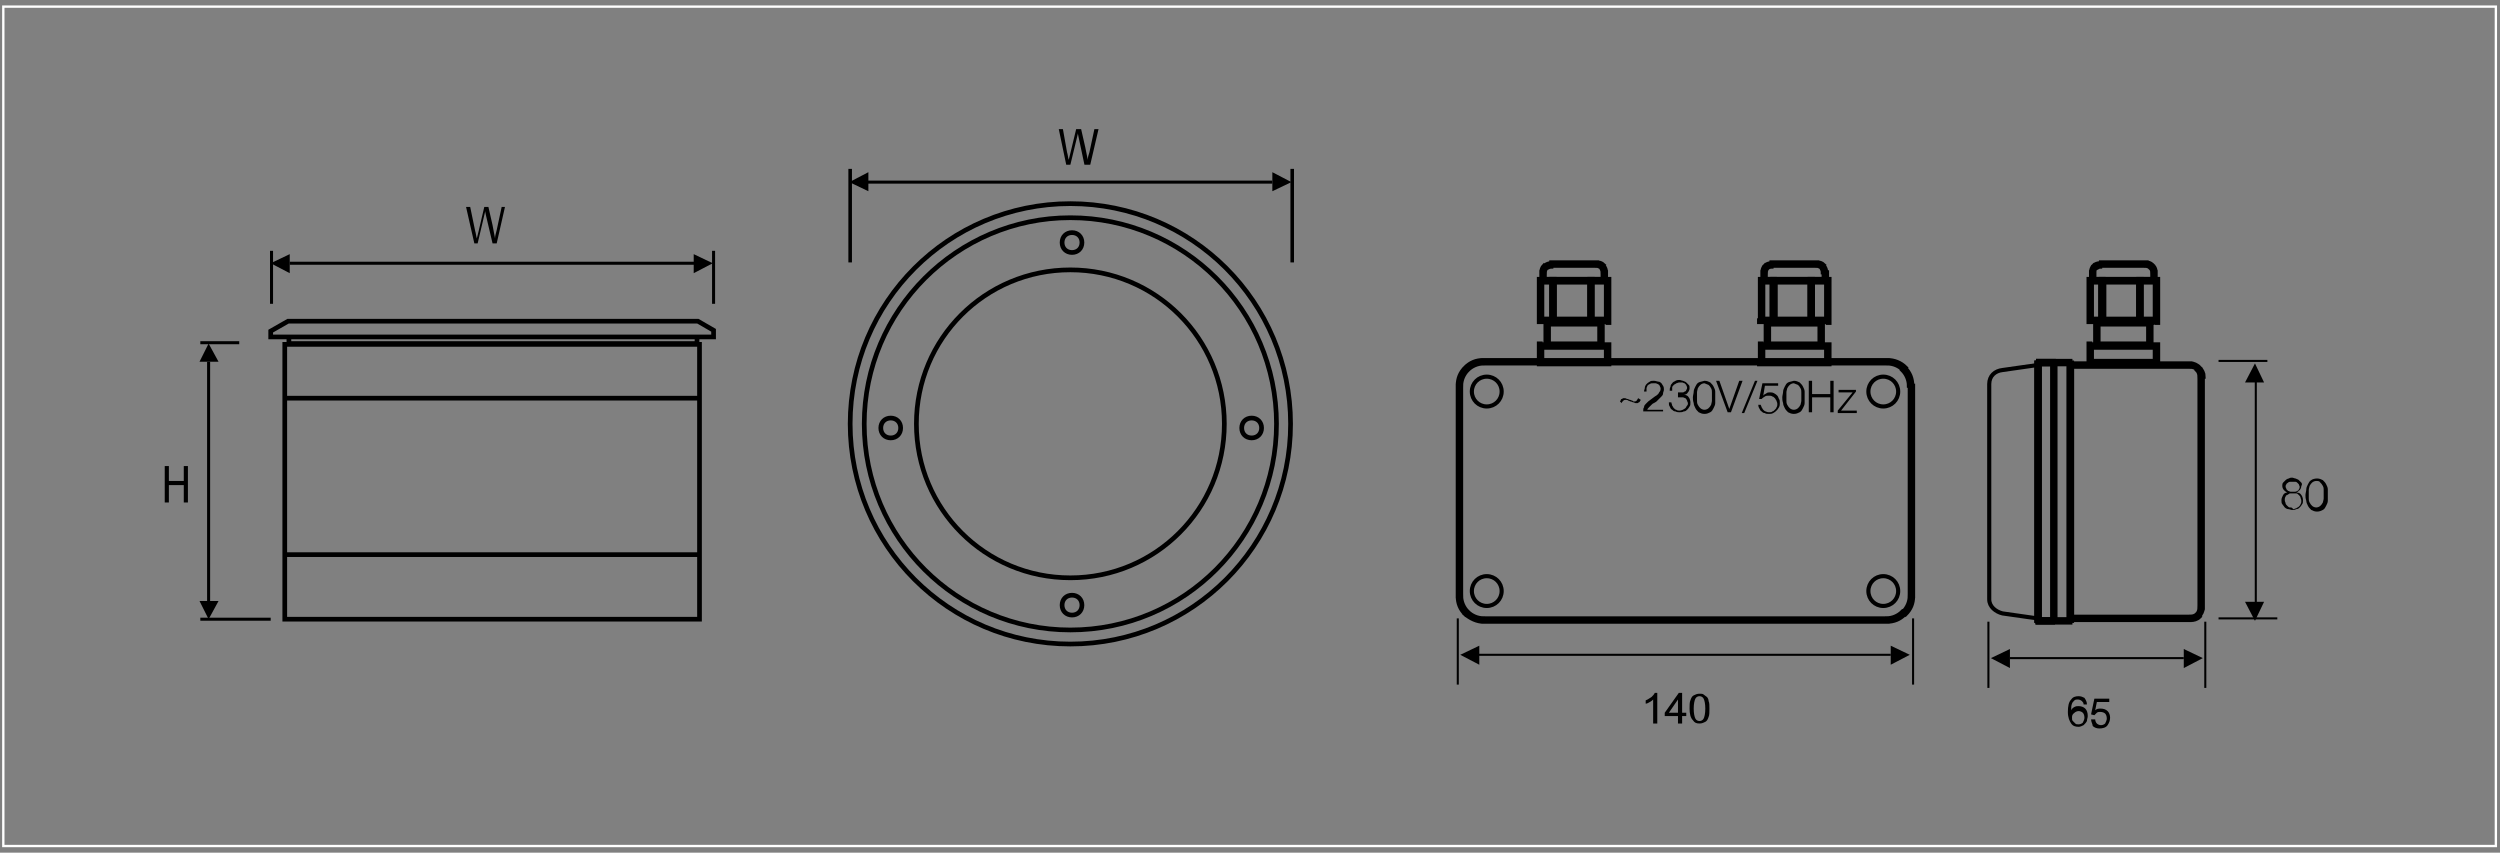 <?xml version="1.0" encoding="utf-8"?>
<!-- Generator: Adobe Illustrator 26.0.1, SVG Export Plug-In . SVG Version: 6.00 Build 0)  -->
<svg version="1.1" id="Layer_1" xmlns="http://www.w3.org/2000/svg" xmlns:xlink="http://www.w3.org/1999/xlink" x="0px" y="0px"
	 viewBox="0 0 302 103" style="enable-background:new 0 0 302 103;" xml:space="preserve">
<rect x="0" y="0" width="302" height="103" fill="#808080" stroke="none"/>
<style type="text/css">
	.st0{fill:none;stroke:#FFFFFF;stroke-width:0.283;stroke-miterlimit:22.926;}
	.st1{fill:none;stroke:#000000;stroke-width:0.567;stroke-miterlimit:22.926;}
	.st2{fill:none;stroke:#000000;stroke-width:0.367;stroke-miterlimit:22.926;}
	.st3{fill-rule:evenodd;clip-rule:evenodd;}
	.st4{fill:none;stroke:#000000;stroke-width:0.431;stroke-miterlimit:22.926;}
	.st5{fill:none;stroke:#000000;stroke-width:0.249;stroke-miterlimit:22.926;}
	.st6{fill:none;stroke:#000000;stroke-width:0.498;stroke-miterlimit:22.926;}
	.st7{fill:none;stroke:#000000;stroke-width:0.498;stroke-miterlimit:10;}
</style>
<path d="M200.1,87.4h-0.4v-2.9c-0.1,0.1-0.2,0.2-0.4,0.3c-0.2,0.1-0.3,0.2-0.5,0.2v-0.4c0.3-0.1,0.5-0.3,0.7-0.4
	c0.2-0.2,0.3-0.3,0.4-0.5h0.3V87.4z"/>
<path d="M202.7,86.1v-1.6l-1.1,1.6H202.7z M202.7,87.4v-0.9h-1.6v-0.4l1.7-2.4h0.4v2.4h0.5v0.4h-0.5v0.9H202.7z"/>
<path d="M204.6,85.6c0,0.6,0.1,1,0.2,1.2c0.1,0.2,0.3,0.3,0.5,0.3c0.2,0,0.4-0.1,0.5-0.3c0.1-0.2,0.2-0.6,0.2-1.2
	c0-0.6-0.1-1-0.2-1.2c-0.1-0.2-0.3-0.3-0.5-0.3c-0.2,0-0.4,0.1-0.5,0.3C204.7,84.6,204.6,85,204.6,85.6 M204.1,85.6
	c0-0.4,0-0.8,0.1-1c0.1-0.3,0.2-0.5,0.4-0.6c0.2-0.1,0.4-0.2,0.7-0.2c0.2,0,0.4,0,0.5,0.1c0.1,0.1,0.3,0.2,0.4,0.3
	c0.1,0.1,0.2,0.3,0.2,0.5c0.1,0.2,0.1,0.5,0.1,0.9c0,0.4,0,0.8-0.1,1c-0.1,0.3-0.2,0.5-0.4,0.6c-0.2,0.1-0.4,0.2-0.7,0.2
	c-0.4,0-0.6-0.1-0.8-0.4C204.2,86.7,204.1,86.2,204.1,85.6z"/>
<path d="M250.3,86.7c0,0.2,0,0.3,0.1,0.4c0.1,0.1,0.2,0.2,0.3,0.3c0.1,0.1,0.2,0.1,0.4,0.1c0.2,0,0.4-0.1,0.5-0.2
	c0.1-0.2,0.2-0.4,0.2-0.6c0-0.3-0.1-0.5-0.2-0.6c-0.1-0.1-0.3-0.2-0.5-0.2c-0.2,0-0.4,0.1-0.5,0.2C250.3,86.3,250.3,86.5,250.3,86.7
	 M252.1,85.1l-0.4,0c0-0.2-0.1-0.3-0.2-0.4c-0.1-0.1-0.3-0.2-0.5-0.2c-0.1,0-0.3,0-0.4,0.1c-0.1,0.1-0.3,0.3-0.3,0.4
	c-0.1,0.2-0.1,0.5-0.1,0.8c0.1-0.2,0.2-0.3,0.4-0.4c0.2-0.1,0.3-0.1,0.5-0.1c0.3,0,0.6,0.1,0.8,0.3c0.2,0.2,0.3,0.5,0.3,0.9
	c0,0.2-0.1,0.4-0.1,0.6c-0.1,0.2-0.2,0.3-0.4,0.5c-0.2,0.1-0.4,0.2-0.6,0.2c-0.4,0-0.7-0.1-0.9-0.4c-0.2-0.3-0.4-0.7-0.4-1.4
	c0-0.7,0.1-1.2,0.4-1.5c0.2-0.3,0.5-0.4,0.9-0.4c0.3,0,0.5,0.1,0.7,0.2C252,84.6,252.1,84.8,252.1,85.1z"/>
<path d="M252.6,86.9l0.5,0c0,0.2,0.1,0.4,0.2,0.5c0.1,0.1,0.3,0.2,0.5,0.2c0.2,0,0.4-0.1,0.5-0.2c0.1-0.2,0.2-0.4,0.2-0.6
	c0-0.3-0.1-0.5-0.2-0.6c-0.1-0.1-0.3-0.2-0.6-0.2c-0.1,0-0.3,0-0.4,0.1c-0.1,0.1-0.2,0.2-0.3,0.3l-0.4-0.1l0.4-1.9h1.8v0.4h-1.5
	l-0.2,1c0.2-0.2,0.4-0.2,0.7-0.2c0.3,0,0.6,0.1,0.8,0.3c0.2,0.2,0.3,0.5,0.3,0.8c0,0.3-0.1,0.6-0.3,0.9c-0.2,0.3-0.6,0.4-1,0.4
	c-0.3,0-0.6-0.1-0.8-0.3C252.8,87.5,252.6,87.2,252.6,86.9"/>
<polygon points="19.9,60.7 19.9,56.3 20.4,56.3 20.4,58.1 22.2,58.1 22.2,56.3 22.7,56.3 22.7,60.7 22.2,60.7 22.2,58.6 20.4,58.6 
	20.4,60.7 "/>
<path d="M57.3,29.4l-1-4.4h0.5l0.6,2.9c0.1,0.3,0.1,0.6,0.2,0.9l0.2-0.8l0.7-3H59l0.5,2.2c0.1,0.5,0.2,1.1,0.3,1.6
	c0-0.3,0.1-0.6,0.2-1l0.6-2.8H61l-1,4.4h-0.5l-0.8-3.4l-0.1-0.5c0,0.2-0.1,0.4-0.1,0.5l-0.8,3.4H57.3z"/>
<path d="M280.3,58.3c0.1,0.1,0.2,0.2,0.3,0.4c0.1,0.2,0.1,0.3,0.1,0.5c0,0.2,0,0.4,0,0.5c0,0.2,0,0.3,0,0.5c0,0.2-0.1,0.4-0.1,0.5
	c-0.1,0.2-0.2,0.3-0.3,0.4c-0.1,0.1-0.3,0.2-0.5,0.2c-0.2,0-0.4-0.1-0.5-0.2c-0.1-0.1-0.2-0.2-0.3-0.4c-0.1-0.2-0.1-0.3-0.1-0.5
	c0-0.2,0-0.4,0-0.5c0-0.2,0-0.3,0-0.5c0-0.2,0.1-0.4,0.1-0.5c0.1-0.2,0.2-0.3,0.3-0.4c0.1-0.1,0.3-0.2,0.5-0.2
	C280,58.1,280.2,58.1,280.3,58.3 M279.2,58c-0.2,0.1-0.3,0.3-0.4,0.5c-0.1,0.2-0.2,0.4-0.2,0.6c0,0.2-0.1,0.5-0.1,0.7
	c0,0.2,0,0.4,0.1,0.7c0,0.2,0.1,0.4,0.2,0.6c0.1,0.2,0.2,0.3,0.4,0.5c0.2,0.1,0.4,0.2,0.7,0.2c0.3,0,0.5-0.1,0.7-0.2
	c0.2-0.1,0.3-0.3,0.4-0.5c0.1-0.2,0.2-0.4,0.2-0.6c0-0.2,0-0.5,0-0.7c0-0.2,0-0.4,0-0.7c0-0.2-0.1-0.4-0.2-0.6
	c-0.1-0.2-0.2-0.3-0.4-0.5c-0.2-0.1-0.4-0.2-0.7-0.2C279.6,57.8,279.3,57.9,279.2,58z M276.6,61.3c-0.1,0-0.2-0.1-0.3-0.2
	c-0.1-0.1-0.2-0.2-0.2-0.3c0-0.1-0.1-0.2-0.1-0.4c0-0.1,0-0.3,0.1-0.4c0-0.1,0.1-0.2,0.2-0.2c0.1-0.1,0.2-0.1,0.3-0.2
	c0.1,0,0.2,0,0.4,0c0.1,0,0.2,0,0.4,0c0.1,0,0.2,0.1,0.3,0.2c0.1,0.1,0.2,0.2,0.2,0.3c0,0.1,0.1,0.2,0.1,0.4c0,0.1,0,0.3-0.1,0.4
	c0,0.1-0.1,0.2-0.2,0.3c-0.1,0.1-0.2,0.1-0.3,0.2c-0.1,0-0.2,0.1-0.4,0.1C276.9,61.3,276.8,61.3,276.6,61.3z M278,58.3
	c-0.1-0.1-0.2-0.2-0.3-0.3c-0.1-0.1-0.2-0.1-0.4-0.2c-0.1,0-0.3-0.1-0.4-0.1c-0.1,0-0.3,0-0.4,0.1c-0.1,0-0.3,0.1-0.4,0.2
	c-0.1,0.1-0.2,0.2-0.3,0.3c-0.1,0.1-0.1,0.3-0.1,0.4c0,0.2,0.1,0.4,0.2,0.5c0.1,0.1,0.2,0.2,0.4,0.3v0c-0.2,0-0.4,0.1-0.5,0.3
	c-0.1,0.2-0.2,0.4-0.2,0.6c0,0.2,0,0.4,0.1,0.5c0.1,0.1,0.2,0.3,0.3,0.4c0.1,0.1,0.3,0.2,0.4,0.2c0.2,0,0.3,0.1,0.5,0.1
	c0.2,0,0.3,0,0.5-0.1c0.2,0,0.3-0.1,0.4-0.2c0.1-0.1,0.2-0.2,0.3-0.4c0.1-0.1,0.1-0.3,0.1-0.5c0-0.2-0.1-0.5-0.2-0.6
	c-0.1-0.2-0.3-0.3-0.6-0.3v0c0.2-0.1,0.3-0.2,0.4-0.3c0.1-0.1,0.2-0.3,0.2-0.5C278.1,58.6,278.1,58.4,278,58.3z M276.7,59.4
	c-0.1,0-0.2-0.1-0.3-0.1c-0.1-0.1-0.1-0.1-0.2-0.2c0-0.1-0.1-0.2-0.1-0.3c0-0.1,0-0.2,0.1-0.3c0-0.1,0.1-0.1,0.2-0.2
	c0.1-0.1,0.2-0.1,0.3-0.1c0.1,0,0.2,0,0.3,0c0.1,0,0.2,0,0.3,0c0.1,0,0.2,0.1,0.2,0.1c0.1,0.1,0.1,0.1,0.2,0.2
	c0,0.1,0.1,0.2,0.1,0.3c0,0.1,0,0.2-0.1,0.3c0,0.1-0.1,0.2-0.2,0.2c-0.1,0.1-0.2,0.1-0.3,0.1c-0.1,0-0.2,0-0.3,0
	C276.9,59.4,276.8,59.4,276.7,59.4z"/>
<rect x="0.4" y="0.8" class="st0" width="301.1" height="101.4"/>
<path class="st1" d="M129.3,24.6c14.7,0,26.6,11.9,26.6,26.6c0,14.7-11.9,26.6-26.6,26.6c-14.7,0-26.6-11.9-26.6-26.6
	C102.7,36.5,114.6,24.6,129.3,24.6z"/>
<path class="st1" d="M129.3,26.3c13.7,0,24.9,11.1,24.9,24.9c0,13.7-11.1,24.9-24.9,24.9c-13.7,0-24.9-11.1-24.9-24.9
	C104.4,37.5,115.6,26.3,129.3,26.3z"/>
<path class="st1" d="M129.3,32.6c10.3,0,18.6,8.3,18.6,18.6c0,10.3-8.3,18.6-18.6,18.6c-10.3,0-18.6-8.3-18.6-18.6
	C110.7,40.9,119,32.6,129.3,32.6z"/>
<path class="st1" d="M129.5,28.1c0.7,0,1.2,0.5,1.2,1.2c0,0.7-0.5,1.2-1.2,1.2c-0.7,0-1.2-0.5-1.2-1.2
	C128.3,28.6,128.8,28.1,129.5,28.1z"/>
<path class="st1" d="M129.5,71.9c0.7,0,1.2,0.5,1.2,1.2c0,0.7-0.5,1.2-1.2,1.2c-0.7,0-1.2-0.5-1.2-1.2
	C128.3,72.4,128.8,71.9,129.5,71.9z"/>
<path class="st1" d="M151.2,50.5c0.7,0,1.2,0.5,1.2,1.2c0,0.7-0.5,1.2-1.2,1.2c-0.7,0-1.2-0.5-1.2-1.2C150,51,150.5,50.5,151.2,50.5
	z"/>
<path class="st1" d="M107.6,50.5c0.7,0,1.2,0.5,1.2,1.2c0,0.7-0.5,1.2-1.2,1.2c-0.7,0-1.2-0.5-1.2-1.2
	C106.4,51,106.9,50.5,107.6,50.5z"/>
<line class="st2" x1="28.9" y1="41.4" x2="24.2" y2="41.4"/>
<line class="st2" x1="32.7" y1="74.8" x2="24.2" y2="74.8"/>
<line class="st2" x1="25.2" y1="43.7" x2="25.2" y2="72.6"/>
<polygon class="st3" points="25.2,41.5 26.4,43.7 24.1,43.7 "/>
<polygon class="st3" points="25.2,74.8 26.4,72.6 24.1,72.6 "/>
<path class="st2" d="M32.8,36.7v-6.4 M83.9,31.8H35"/>
<polygon class="st3" points="86.1,31.8 83.8,33 83.8,30.7 "/>
<polygon class="st3" points="32.7,31.8 35,33 35,30.7 "/>
<line class="st2" x1="86.2" y1="36.7" x2="86.2" y2="30.3"/>
<line class="st4" x1="102.7" y1="31.7" x2="102.7" y2="20.4"/>
<line class="st2" x1="153.7" y1="22" x2="104.8" y2="22"/>
<polygon class="st3" points="156,22 153.7,23.1 153.7,20.8 "/>
<polygon class="st3" points="102.6,22 104.9,23.1 104.9,20.8 "/>
<line class="st4" x1="156.1" y1="31.7" x2="156.1" y2="20.4"/>
<path d="M128.8,19.9l-0.9-4.3h0.5l0.5,2.8c0.1,0.3,0.1,0.6,0.2,0.9l0.2-0.8l0.7-2.9h0.6l0.5,2.2c0.1,0.5,0.2,1,0.3,1.5
	c0-0.3,0.1-0.6,0.2-0.9l0.6-2.8h0.5l-1,4.3H131l-0.7-3.3l-0.1-0.5c0,0.2-0.1,0.4-0.1,0.5l-0.8,3.3H128.8z"/>
<path class="st1" d="M34.4,41.6h50.1v33.2H34.4V41.6z M34.9,40.7h49.3v0.8H34.9V40.7z M34.8,38.8l49.5,0l1.9,1.1v0.8H32.7V40
	L34.8,38.8z"/>
<path class="st1" d="M34.6,48.1h49.9 M34.6,67h49.9"/>
<path class="st5" d="M273.9,43.6h-5.9 M275.1,74.7h-7.1 M272.5,44.8V74"/>
<polygon class="st3" points="272.4,43.9 273.5,46.2 271.2,46.2 "/>
<polygon class="st3" points="272.4,75 273.5,72.7 271.2,72.7 "/>
<path class="st5" d="M176.1,82.7v-8 M228.4,79.1h-49.8"/>
<polygon class="st3" points="230.7,79.1 228.4,80.3 228.4,78 "/>
<polygon class="st3" points="176.4,79.1 178.7,80.3 178.7,78 "/>
<line class="st5" x1="231.1" y1="82.7" x2="231.1" y2="74.7"/>
<path class="st5" d="M240.2,83.1v-8 M263.8,79.5h-21"/>
<polygon class="st3" points="266.1,79.5 263.8,80.7 263.8,78.4 "/>
<polygon class="st3" points="240.5,79.5 242.8,80.7 242.8,78.4 "/>
<line class="st5" x1="266.4" y1="83.1" x2="266.4" y2="75.1"/>
<path d="M186.1,41.6h8.1v0.4h-8.1V41.6z M194.2,41.6h0.2v0.2h-0.2V41.6z M194.4,41.7v2.1H194v-2.1H194.4z M194.4,43.8V44h-0.2v-0.2
	H194.4z M194.2,44h-8.1v-0.4h8.1V44z M186.1,44h-0.2v-0.2h0.2V44z M185.9,43.8v-2.1h0.4v2.1H185.9z M185.9,41.7v-0.2h0.2v0.2H185.9z
	"/>
<path class="st6" d="M186.1,41.6h8.1v0.4h-8.1V41.6z M194.2,41.6h0.2v0.2h-0.2V41.6z M194.4,41.7v2.1H194v-2.1H194.4z M194.4,43.8
	V44h-0.2v-0.2H194.4z M194.2,44h-8.1v-0.4h8.1V44z M186.1,44h-0.2v-0.2h0.2V44z M185.9,43.8v-2.1h0.4v2.1H185.9z M185.9,41.7v-0.2
	h0.2v0.2H185.9z"/>
<path d="M187.4,31.7h5.5v0.4h-5.5V31.7z M192.9,31.7c0.3,0,0.6,0.1,0.8,0.3l-0.3,0.3c-0.2-0.1-0.3-0.2-0.6-0.2V31.7z M193.7,32.1
	L193.7,32.1l-0.1,0.1L193.7,32.1z M193.7,32.1c0.2,0.2,0.3,0.5,0.3,0.8h-0.4c0-0.2-0.1-0.4-0.2-0.6L193.7,32.1z M194,32.9v1h-0.4v-1
	H194z M194,33.9v0.2h-0.2v-0.2H194z M193.9,34.1h-7.4v-0.4h7.4V34.1z M186.4,34.1h-0.2v-0.2h0.2V34.1z M186.2,33.9v-1h0.4v1H186.2z
	 M186.2,32.9c0-0.3,0.1-0.6,0.3-0.8l0.3,0.3c-0.1,0.1-0.2,0.3-0.2,0.6H186.2z M186.9,32.4L186.9,32.4l-0.1-0.1L186.9,32.4z
	 M186.6,32.1c0.2-0.2,0.5-0.3,0.8-0.3v0.4c-0.2,0-0.4,0.1-0.6,0.2L186.6,32.1z"/>
<path class="st6" d="M187.4,31.7h5.5v0.4h-5.5V31.7z M192.9,31.7c0.3,0,0.6,0.1,0.8,0.3l-0.3,0.3c-0.2-0.1-0.3-0.2-0.6-0.2V31.7z
	 M193.7,32.1L193.7,32.1l-0.1,0.1L193.7,32.1z M193.7,32.1c0.2,0.2,0.3,0.5,0.3,0.8h-0.4c0-0.2-0.1-0.4-0.2-0.6L193.7,32.1z
	 M194,32.9v1h-0.4v-1H194z M194,33.9v0.2h-0.2v-0.2H194z M193.9,34.1h-7.4v-0.4h7.4V34.1z M186.4,34.1h-0.2v-0.2h0.2V34.1z
	 M186.2,33.9v-1h0.4v1H186.2z M186.2,32.9c0-0.3,0.1-0.6,0.3-0.8l0.3,0.3c-0.1,0.1-0.2,0.3-0.2,0.6H186.2z M186.9,32.4L186.9,32.4
	l-0.1-0.1L186.9,32.4z M186.6,32.1c0.2-0.2,0.5-0.3,0.8-0.3v0.4c-0.2,0-0.4,0.1-0.6,0.2L186.6,32.1z"/>
<path d="M186.9,38.8h6.5v0.4h-6.5V38.8z M193.4,38.8h0.2V39h-0.2V38.8z M193.6,39v2.8h-0.4V39H193.6z M193.6,41.7v0.2h-0.2v-0.2
	H193.6z M193.4,41.9h-6.5v-0.4h6.5V41.9z M186.9,41.9h-0.2v-0.2h0.2V41.9z M186.7,41.7V39h0.4v2.8H186.7z M186.7,39v-0.2h0.2V39
	H186.7z"/>
<path class="st6" d="M186.9,38.8h6.5v0.4h-6.5V38.8z M193.4,38.8h0.2V39h-0.2V38.8z M193.6,39v2.8h-0.4V39H193.6z M193.6,41.7v0.2
	h-0.2v-0.2H193.6z M193.4,41.9h-6.5v-0.4h6.5V41.9z M186.9,41.9h-0.2v-0.2h0.2V41.9z M186.7,41.7V39h0.4v2.8H186.7z M186.7,39v-0.2
	h0.2V39H186.7z"/>
<path d="M192.2,33.7h2v0.4h-2V33.7z M194.2,33.7h0.2v0.2h-0.2V33.7z M194.4,33.9v4.9H194v-4.9H194.4z M194.4,38.8v0.2h-0.2v-0.2
	H194.4z M194.2,38.9h-2v-0.4h2V38.9z M192.2,38.9H192v-0.2h0.2V38.9z M192,38.8v-4.9h0.4v4.9H192z M192,33.9v-0.2h0.2v0.2H192z"/>
<path class="st6" d="M192.2,33.7h2v0.4h-2V33.7z M194.2,33.7h0.2v0.2h-0.2V33.7z M194.4,33.9v4.9H194v-4.9H194.4z M194.4,38.8v0.2
	h-0.2v-0.2H194.4z M194.2,38.9h-2v-0.4h2V38.9z M192.2,38.9H192v-0.2h0.2V38.9z M192,38.8v-4.9h0.4v4.9H192z M192,33.9v-0.2h0.2v0.2
	H192z"/>
<path d="M186.1,33.7h1.4v0.4h-1.4V33.7z M187.6,33.7h0.2v0.2h-0.2V33.7z M187.8,33.9v4.9h-0.4v-4.9H187.8z M187.8,38.8v0.2h-0.2
	v-0.2H187.8z M187.6,38.9h-1.4v-0.4h1.4V38.9z M186.1,38.9h-0.2v-0.2h0.2V38.9z M185.9,38.8v-4.9h0.4v4.9H185.9z M185.9,33.9v-0.2
	h0.2v0.2H185.9z"/>
<path class="st6" d="M186.1,33.7h1.4v0.4h-1.4V33.7z M187.6,33.7h0.2v0.2h-0.2V33.7z M187.8,33.9v4.9h-0.4v-4.9H187.8z M187.8,38.8
	v0.2h-0.2v-0.2H187.8z M187.6,38.9h-1.4v-0.4h1.4V38.9z M186.1,38.9h-0.2v-0.2h0.2V38.9z M185.9,38.8v-4.9h0.4v4.9H185.9z
	 M185.9,33.9v-0.2h0.2v0.2H185.9z"/>
<path d="M187.6,33.7h4.5v0.4h-4.5V33.7z M192.2,33.7h0.2v0.2h-0.2V33.7z M192.3,33.9v4.9H192v-4.9H192.3z M192.3,38.8v0.2h-0.2v-0.2
	H192.3z M192.2,38.9h-4.5v-0.4h4.5V38.9z M187.6,38.9h-0.2v-0.2h0.2V38.9z M187.4,38.8v-4.9h0.4v4.9H187.4z M187.4,33.9v-0.2h0.2
	v0.2H187.4z"/>
<path class="st6" d="M187.6,33.7h4.5v0.4h-4.5V33.7z M192.2,33.7h0.2v0.2h-0.2V33.7z M192.3,33.9v4.9H192v-4.9H192.3z M192.3,38.8
	v0.2h-0.2v-0.2H192.3z M192.2,38.9h-4.5v-0.4h4.5V38.9z M187.6,38.9h-0.2v-0.2h0.2V38.9z M187.4,38.8v-4.9h0.4v4.9H187.4z
	 M187.4,33.9v-0.2h0.2v0.2H187.4z"/>
<path d="M179.2,43.5H228v0.4h-48.8V43.5z M228,43.5c0.8,0,1.6,0.3,2.2,0.9l-0.3,0.3c-0.5-0.5-1.2-0.8-1.9-0.8V43.5z M230.1,44.4
	c0.6,0.6,0.9,1.3,0.9,2.2h-0.4c0-0.7-0.3-1.4-0.8-1.9L230.1,44.4z M231.1,46.6V72h-0.4V46.6H231.1z M231.1,72c0,0.9-0.3,1.6-0.9,2.2
	l-0.3-0.3c0.5-0.5,0.8-1.2,0.8-1.9H231.1z M230.1,74.2c-0.6,0.6-1.3,0.9-2.2,0.9v-0.4c0.7,0,1.4-0.3,1.9-0.8L230.1,74.2z M228,75.1
	h-48.8v-0.4H228V75.1z M179.2,75.1c-0.8,0-1.6-0.4-2.2-0.9l0.3-0.3c0.5,0.5,1.2,0.8,1.9,0.8V75.1z M177,74.2
	c-0.6-0.6-0.9-1.3-0.9-2.2h0.4c0,0.7,0.3,1.4,0.8,1.9L177,74.2z M176.1,72V46.6h0.4V72H176.1z M176.1,46.6c0-0.9,0.3-1.6,0.9-2.2
	l0.3,0.3c-0.5,0.5-0.8,1.2-0.8,1.9H176.1z M177,44.4c0.6-0.6,1.3-0.9,2.2-0.9v0.4c-0.7,0-1.4,0.3-1.9,0.8L177,44.4z"/>
<path class="st6" d="M179.2,43.5H228v0.4h-48.8V43.5z M228,43.5c0.8,0,1.6,0.3,2.2,0.9l-0.3,0.3c-0.5-0.5-1.2-0.8-1.9-0.8V43.5z
	 M230.1,44.4c0.6,0.6,0.9,1.3,0.9,2.2h-0.4c0-0.7-0.3-1.4-0.8-1.9L230.1,44.4z M231.1,46.6V72h-0.4V46.6H231.1z M231.1,72
	c0,0.9-0.3,1.6-0.9,2.2l-0.3-0.3c0.5-0.5,0.8-1.2,0.8-1.9H231.1z M230.1,74.2c-0.6,0.6-1.3,0.9-2.2,0.9v-0.4c0.7,0,1.4-0.3,1.9-0.8
	L230.1,74.2z M228,75.1h-48.8v-0.4H228V75.1z M179.2,75.1c-0.8,0-1.6-0.4-2.2-0.9l0.3-0.3c0.5,0.5,1.2,0.8,1.9,0.8V75.1z M177,74.2
	c-0.6-0.6-0.9-1.3-0.9-2.2h0.4c0,0.7,0.3,1.4,0.8,1.9L177,74.2z M176.1,72V46.6h0.4V72H176.1z M176.1,46.6c0-0.9,0.3-1.6,0.9-2.2
	l0.3,0.3c-0.5,0.5-0.8,1.2-0.8,1.9H176.1z M177,44.4c0.6-0.6,1.3-0.9,2.2-0.9v0.4c-0.7,0-1.4,0.3-1.9,0.8L177,44.4z"/>
<path d="M212.7,41.6h8.1v0.4h-8.1V41.6z M220.8,41.6h0.2v0.2h-0.2V41.6z M221,41.7v2.1h-0.4v-2.1H221z M221,43.8V44h-0.2v-0.2H221z
	 M220.8,44h-8.1v-0.4h8.1V44z M212.7,44h-0.2v-0.2h0.2V44z M212.6,43.8v-2.1h0.4v2.1H212.6z M212.6,41.7v-0.2h0.2v0.2H212.6z"/>
<path class="st6" d="M212.7,41.6h8.1v0.4h-8.1V41.6z M220.8,41.6h0.2v0.2h-0.2V41.6z M221,41.7v2.1h-0.4v-2.1H221z M221,43.8V44
	h-0.2v-0.2H221z M220.8,44h-8.1v-0.4h8.1V44z M212.7,44h-0.2v-0.2h0.2V44z M212.6,43.8v-2.1h0.4v2.1H212.6z M212.6,41.7v-0.2h0.2
	v0.2H212.6z"/>
<path d="M214,31.7h5.5v0.4H214V31.7z M219.5,31.7c0.3,0,0.6,0.1,0.8,0.3l-0.3,0.3c-0.2-0.1-0.3-0.2-0.6-0.2V31.7z M220.3,32.1
	c0.2,0.2,0.3,0.5,0.3,0.8h-0.4c0-0.2-0.1-0.4-0.2-0.6L220.3,32.1z M220.7,32.9v1h-0.4v-1H220.7z M220.7,33.9v0.2h-0.2v-0.2H220.7z
	 M220.5,34.1h-7.4v-0.4h7.4V34.1z M213.1,34.1h-0.2v-0.2h0.2V34.1z M212.9,33.9v-1h0.4v1H212.9z M212.9,32.9c0-0.3,0.1-0.6,0.3-0.8
	l0.3,0.3c-0.1,0.1-0.2,0.3-0.2,0.6H212.9z M213.5,32.4L213.5,32.4l-0.1-0.1L213.5,32.4z M213.2,32.1c0.2-0.2,0.5-0.3,0.8-0.3v0.4
	c-0.2,0-0.4,0.1-0.6,0.2L213.2,32.1z"/>
<path class="st6" d="M214,31.7h5.5v0.4H214V31.7z M219.5,31.7c0.3,0,0.6,0.1,0.8,0.3l-0.3,0.3c-0.2-0.1-0.3-0.2-0.6-0.2V31.7z
	 M220.3,32.1c0.2,0.2,0.3,0.5,0.3,0.8h-0.4c0-0.2-0.1-0.4-0.2-0.6L220.3,32.1z M220.7,32.9v1h-0.4v-1H220.7z M220.7,33.9v0.2h-0.2
	v-0.2H220.7z M220.5,34.1h-7.4v-0.4h7.4V34.1z M213.1,34.1h-0.2v-0.2h0.2V34.1z M212.9,33.9v-1h0.4v1H212.9z M212.9,32.9
	c0-0.3,0.1-0.6,0.3-0.8l0.3,0.3c-0.1,0.1-0.2,0.3-0.2,0.6H212.9z M213.5,32.4L213.5,32.4l-0.1-0.1L213.5,32.4z M213.2,32.1
	c0.2-0.2,0.5-0.3,0.8-0.3v0.4c-0.2,0-0.4,0.1-0.6,0.2L213.2,32.1z"/>
<path d="M213.5,38.8h6.5v0.4h-6.5V38.8z M220,38.8h0.2V39H220V38.8z M220.2,39v2.8h-0.4V39H220.2z M220.2,41.7v0.2H220v-0.2H220.2z
	 M220,41.9h-6.5v-0.4h6.5V41.9z M213.5,41.9h-0.2v-0.2h0.2V41.9z M213.3,41.7V39h0.4v2.8H213.3z M213.3,39v-0.2h0.2V39H213.3z"/>
<path class="st6" d="M213.5,38.8h6.5v0.4h-6.5V38.8z M220,38.8h0.2V39H220V38.8z M220.2,39v2.8h-0.4V39H220.2z M220.2,41.7v0.2H220
	v-0.2H220.2z M220,41.9h-6.5v-0.4h6.5V41.9z M213.5,41.9h-0.2v-0.2h0.2V41.9z M213.3,41.7V39h0.4v2.8H213.3z M213.3,39v-0.2h0.2V39
	H213.3z"/>
<path d="M218.8,33.7h2v0.4h-2V33.7z M220.8,33.7h0.2v0.2h-0.2V33.7z M221,33.9v4.9h-0.4v-4.9H221z M221,38.8v0.2h-0.2v-0.2H221z
	 M220.8,38.9h-2v-0.4h2V38.9z M218.8,38.9h-0.2v-0.2h0.2V38.9z M218.6,38.8v-4.9h0.4v4.9H218.6z M218.6,33.9v-0.2h0.2v0.2H218.6z"/>
<path class="st6" d="M218.8,33.7h2v0.4h-2V33.7z M220.8,33.7h0.2v0.2h-0.2V33.7z M221,33.9v4.9h-0.4v-4.9H221z M221,38.8v0.2h-0.2
	v-0.2H221z M220.8,38.9h-2v-0.4h2V38.9z M218.8,38.9h-0.2v-0.2h0.2V38.9z M218.6,38.8v-4.9h0.4v4.9H218.6z M218.6,33.9v-0.2h0.2v0.2
	H218.6z"/>
<path d="M212.7,33.7h1.4v0.4h-1.4V33.7z M214.2,33.7h0.2v0.2h-0.2V33.7z M214.4,33.9v4.9H214v-4.9H214.4z M214.4,38.8v0.2h-0.2v-0.2
	H214.4z M214.2,38.9h-1.4v-0.4h1.4V38.9z M212.7,38.9h-0.2v-0.2h0.2V38.9z M212.6,38.8v-4.9h0.4v4.9H212.6z M212.6,33.9v-0.2h0.2
	v0.2H212.6z"/>
<path class="st6" d="M212.7,33.7h1.4v0.4h-1.4V33.7z M214.2,33.7h0.2v0.2h-0.2V33.7z M214.4,33.9v4.9H214v-4.9H214.4z M214.4,38.8
	v0.2h-0.2v-0.2H214.4z M214.2,38.9h-1.4v-0.4h1.4V38.9z M212.7,38.9h-0.2v-0.2h0.2V38.9z M212.6,38.8v-4.9h0.4v4.9H212.6z
	 M212.6,33.9v-0.2h0.2v0.2H212.6z"/>
<path d="M214.2,33.7h4.5v0.4h-4.5V33.7z M218.8,33.7h0.2v0.2h-0.2V33.7z M219,33.9v4.9h-0.4v-4.9H219z M219,38.8v0.2h-0.2v-0.2H219z
	 M218.8,38.9h-4.5v-0.4h4.5V38.9z M214.2,38.9h-0.2v-0.2h0.2V38.9z M214.1,38.8v-4.9h0.4v4.9H214.1z M214.1,33.9v-0.2h0.2v0.2H214.1
	z"/>
<path class="st6" d="M214.2,33.7h4.5v0.4h-4.5V33.7z M218.8,33.7h0.2v0.2h-0.2V33.7z M219,33.9v4.9h-0.4v-4.9H219z M219,38.8v0.2
	h-0.2v-0.2H219z M218.8,38.9h-4.5v-0.4h4.5V38.9z M214.2,38.9h-0.2v-0.2h0.2V38.9z M214.1,38.8v-4.9h0.4v4.9H214.1z M214.1,33.9
	v-0.2h0.2v0.2H214.1z"/>
<path class="st7" d="M179.6,73.2c1,0,1.8-0.8,1.8-1.8c0-1-0.8-1.8-1.8-1.8c-1,0-1.8,0.8-1.8,1.8C177.8,72.4,178.6,73.2,179.6,73.2z"
	/>
<path class="st7" d="M227.5,73.2c1,0,1.8-0.8,1.8-1.8c0-1-0.8-1.8-1.8-1.8c-1,0-1.8,0.8-1.8,1.8C225.7,72.4,226.5,73.2,227.5,73.2z"
	/>
<path class="st7" d="M179.6,49.1c1,0,1.8-0.8,1.8-1.8c0-1-0.8-1.8-1.8-1.8c-1,0-1.8,0.8-1.8,1.8C177.8,48.3,178.6,49.1,179.6,49.1z"
	/>
<path class="st7" d="M227.5,49.1c1,0,1.8-0.8,1.8-1.8c0-1-0.8-1.8-1.8-1.8c-1,0-1.8,0.8-1.8,1.8C225.7,48.3,226.5,49.1,227.5,49.1z"
	/>
<path d="M264.6,44.3h-14.4v-0.4h14.4V44.3z M249.9,44.1v-0.2h0.2v0.2H249.9z M250.3,44.1v30.6h-0.4V44.1H250.3z M250.1,74.9h-0.2
	v-0.2h0.2V74.9z M250.1,74.5h14.4v0.4h-14.4V74.5z M264.6,74.5c0.3,0,0.6-0.1,0.8-0.3l0.3,0.3c-0.3,0.3-0.7,0.4-1.1,0.4V74.5z
	 M265.4,74.2c0.2-0.2,0.3-0.5,0.3-0.8h0.4c0,0.4-0.2,0.8-0.5,1.1L265.4,74.2z M265.7,73.3V45.5h0.4v27.9H265.7z M265.7,45.5
	c0-0.3-0.1-0.6-0.3-0.8l0.3-0.3c0.3,0.3,0.5,0.7,0.5,1.1H265.7z M265.4,44.6c-0.2-0.2-0.5-0.3-0.8-0.3v-0.4c0.4,0,0.8,0.2,1.1,0.5
	L265.4,44.6z"/>
<path class="st7" d="M264.6,44.3h-14.4v-0.4h14.4V44.3z M249.9,44.1v-0.2h0.2v0.2H249.9z M250.3,44.1v30.6h-0.4V44.1H250.3z
	 M250.1,74.9h-0.2v-0.2h0.2V74.9z M250.1,74.5h14.4v0.4h-14.4V74.5z M264.6,74.5c0.3,0,0.6-0.1,0.8-0.3l0.3,0.3
	c-0.3,0.3-0.7,0.4-1.1,0.4V74.5z M265.4,74.2c0.2-0.2,0.3-0.5,0.3-0.8h0.4c0,0.4-0.2,0.8-0.5,1.1L265.4,74.2z M265.7,73.3V45.5h0.4
	v27.9H265.7z M265.7,45.5c0-0.3-0.1-0.6-0.3-0.8l0.3-0.3c0.3,0.3,0.5,0.7,0.5,1.1H265.7z M265.4,44.6c-0.2-0.2-0.5-0.3-0.8-0.3v-0.4
	c0.4,0,0.8,0.2,1.1,0.5L265.4,44.6z"/>
<path d="M246.2,44h3.9v-0.4h-3.9V44z M250.1,44h-0.2v-0.2h0.2V44z M249.9,43.8V75h0.4V43.8H249.9z M249.9,75v-0.2h0.2V75H249.9z
	 M250.1,74.8h-3.9v0.4h3.9V74.8z M246.2,74.8h0.2V75h-0.2V74.8z M246.4,75V43.8H246V75H246.4z M246.4,43.8V44h-0.2v-0.2H246.4z"/>
<path class="st7" d="M246.2,44h3.9v-0.4h-3.9V44z M250.1,44h-0.2v-0.2h0.2V44z M249.9,43.8V75h0.4V43.8H249.9z M249.9,75v-0.2h0.2
	V75H249.9z M250.1,74.8h-3.9v0.4h3.9V74.8z M246.2,74.8h0.2V75h-0.2V74.8z M246.4,75V43.8H246V75H246.4z M246.4,43.8V44h-0.2v-0.2
	H246.4z"/>
<path class="st7" d="M246.1,44.1l-4.2,0.6c-0.9,0.1-1.6,0.7-1.6,1.7v26c0,0.9,0.8,1.5,1.6,1.7l4.2,0.6V44.1z"/>
<path d="M246.2,44h1.9v-0.4h-1.9V44z M248,44h-0.2v-0.2h0.2V44z M247.9,43.8V75h0.4V43.8H247.9z M247.9,75v-0.2h0.2V75H247.9z
	 M248,74.8h-1.9v0.4h1.9V74.8z M246.2,74.8h0.2V75h-0.2V74.8z M246.4,75V43.8H246V75H246.4z M246.4,43.8V44h-0.2v-0.2H246.4z"/>
<path class="st7" d="M246.2,44h1.9v-0.4h-1.9V44z M248,44h-0.2v-0.2h0.2V44z M247.9,43.8V75h0.4V43.8H247.9z M247.9,75v-0.2h0.2V75
	H247.9z M248,74.8h-1.9v0.4h1.9V74.8z M246.2,74.8h0.2V75h-0.2V74.8z M246.4,75V43.8H246V75H246.4z M246.4,43.8V44h-0.2v-0.2H246.4z
	"/>
<path d="M252.5,41.6h8v0.4h-8V41.6z M260.5,41.6h0.2v0.2h-0.2V41.6z M260.7,41.7v2.1h-0.4v-2.1H260.7z M260.7,43.8V44h-0.2v-0.2
	H260.7z M260.5,44h-8v-0.4h8V44z M252.5,44h-0.2v-0.2h0.2V44z M252.3,43.8v-2.1h0.4v2.1H252.3z M252.3,41.7v-0.2h0.2v0.2H252.3z"/>
<path class="st7" d="M252.5,41.6h8v0.4h-8V41.6z M260.5,41.6h0.2v0.2h-0.2V41.6z M260.7,41.7v2.1h-0.4v-2.1H260.7z M260.7,43.8V44
	h-0.2v-0.2H260.7z M260.5,44h-8v-0.4h8V44z M252.5,44h-0.2v-0.2h0.2V44z M252.3,43.8v-2.1h0.4v2.1H252.3z M252.3,41.7v-0.2h0.2v0.2
	H252.3z"/>
<path d="M253.8,31.7h5.5v0.4h-5.5V31.7z M259.2,31.7c0.3,0,0.6,0.1,0.8,0.3l-0.3,0.3c-0.1-0.1-0.3-0.2-0.6-0.2V31.7z M260.1,32.1
	L260.1,32.1l-0.1,0.1L260.1,32.1z M260.1,32.1c0.2,0.2,0.3,0.5,0.3,0.8H260c0-0.2-0.1-0.4-0.2-0.6L260.1,32.1z M260.4,32.9v1H260v-1
	H260.4z M260.4,33.9v0.2h-0.2v-0.2H260.4z M260.2,34.1h-7.4v-0.4h7.4V34.1z M252.8,34.1h-0.2v-0.2h0.2V34.1z M252.6,33.9v-1h0.4v1
	H252.6z M252.6,32.9c0-0.3,0.1-0.6,0.3-0.8l0.3,0.3c-0.2,0.1-0.2,0.3-0.2,0.6H252.6z M253.2,32.4L253.2,32.4l-0.1-0.1L253.2,32.4z
	 M252.9,32.1c0.2-0.2,0.5-0.3,0.8-0.3v0.4c-0.2,0-0.4,0.1-0.6,0.2L252.9,32.1z"/>
<path class="st7" d="M253.8,31.7h5.5v0.4h-5.5V31.7z M259.2,31.7c0.3,0,0.6,0.1,0.8,0.3l-0.3,0.3c-0.1-0.1-0.3-0.2-0.6-0.2V31.7z
	 M260.1,32.1L260.1,32.1l-0.1,0.1L260.1,32.1z M260.1,32.1c0.2,0.2,0.3,0.5,0.3,0.8H260c0-0.2-0.1-0.4-0.2-0.6L260.1,32.1z
	 M260.4,32.9v1H260v-1H260.4z M260.4,33.9v0.2h-0.2v-0.2H260.4z M260.2,34.1h-7.4v-0.4h7.4V34.1z M252.8,34.1h-0.2v-0.2h0.2V34.1z
	 M252.6,33.9v-1h0.4v1H252.6z M252.6,32.9c0-0.3,0.1-0.6,0.3-0.8l0.3,0.3c-0.2,0.1-0.2,0.3-0.2,0.6H252.6z M253.2,32.4L253.2,32.4
	l-0.1-0.1L253.2,32.4z M252.9,32.1c0.2-0.2,0.5-0.3,0.8-0.3v0.4c-0.2,0-0.4,0.1-0.6,0.2L252.9,32.1z"/>
<path d="M253.2,38.8h6.5v0.4h-6.5V38.8z M259.8,38.8h0.2V39h-0.2V38.8z M259.9,39v2.8h-0.4V39H259.9z M259.9,41.7v0.2h-0.2v-0.2
	H259.9z M259.8,41.9h-6.5v-0.4h6.5V41.9z M253.2,41.9h-0.2v-0.2h0.2V41.9z M253.1,41.7V39h0.4v2.8H253.1z M253.1,39v-0.2h0.2V39
	H253.1z"/>
<path class="st7" d="M253.2,38.8h6.5v0.4h-6.5V38.8z M259.8,38.8h0.2V39h-0.2V38.8z M259.9,39v2.8h-0.4V39H259.9z M259.9,41.7v0.2
	h-0.2v-0.2H259.9z M259.8,41.9h-6.5v-0.4h6.5V41.9z M253.2,41.9h-0.2v-0.2h0.2V41.9z M253.1,41.7V39h0.4v2.8H253.1z M253.1,39v-0.2
	h0.2V39H253.1z"/>
<path d="M258.5,33.7h2v0.4h-2V33.7z M260.5,33.7h0.2v0.2h-0.2V33.7z M260.7,33.9v4.9h-0.4v-4.9H260.7z M260.7,38.8v0.2h-0.2v-0.2
	H260.7z M260.5,38.9h-2v-0.4h2V38.9z M258.5,38.9h-0.2v-0.2h0.2V38.9z M258.3,38.8v-4.9h0.4v4.9H258.3z M258.3,33.9v-0.2h0.2v0.2
	H258.3z"/>
<path class="st7" d="M258.5,33.7h2v0.4h-2V33.7z M260.5,33.7h0.2v0.2h-0.2V33.7z M260.7,33.9v4.9h-0.4v-4.9H260.7z M260.7,38.8v0.2
	h-0.2v-0.2H260.7z M260.5,38.9h-2v-0.4h2V38.9z M258.5,38.9h-0.2v-0.2h0.2V38.9z M258.3,38.8v-4.9h0.4v4.9H258.3z M258.3,33.9v-0.2
	h0.2v0.2H258.3z"/>
<path d="M252.5,33.7h1.4v0.4h-1.4V33.7z M253.9,33.7h0.2v0.2h-0.2V33.7z M254.1,33.9v4.9h-0.4v-4.9H254.1z M254.1,38.8v0.2h-0.2
	v-0.2H254.1z M253.9,38.9h-1.4v-0.4h1.4V38.9z M252.5,38.9h-0.2v-0.2h0.2V38.9z M252.3,38.8v-4.9h0.4v4.9H252.3z M252.3,33.9v-0.2
	h0.2v0.2H252.3z"/>
<path class="st7" d="M252.5,33.7h1.4v0.4h-1.4V33.7z M253.9,33.7h0.2v0.2h-0.2V33.7z M254.1,33.9v4.9h-0.4v-4.9H254.1z M254.1,38.8
	v0.2h-0.2v-0.2H254.1z M253.9,38.9h-1.4v-0.4h1.4V38.9z M252.5,38.9h-0.2v-0.2h0.2V38.9z M252.3,38.8v-4.9h0.4v4.9H252.3z
	 M252.3,33.9v-0.2h0.2v0.2H252.3z"/>
<path d="M254,33.7h4.5v0.4H254V33.7z M258.5,33.7h0.2v0.2h-0.2V33.7z M258.7,33.9v4.9h-0.4v-4.9H258.7z M258.7,38.8v0.2h-0.2v-0.2
	H258.7z M258.5,38.9H254v-0.4h4.5V38.9z M254,38.9h-0.2v-0.2h0.2V38.9z M253.8,38.8v-4.9h0.4v4.9H253.8z M253.8,33.9v-0.2h0.2v0.2
	H253.8z"/>
<path class="st7" d="M254,33.7h4.5v0.4H254V33.7z M258.5,33.7h0.2v0.2h-0.2V33.7z M258.7,33.9v4.9h-0.4v-4.9H258.7z M258.7,38.8v0.2
	h-0.2v-0.2H258.7z M258.5,38.9H254v-0.4h4.5V38.9z M254,38.9h-0.2v-0.2h0.2V38.9z M253.8,38.8v-4.9h0.4v4.9H253.8z M253.8,33.9v-0.2
	h0.2v0.2H253.8z"/>
<path d="M224.2,47.3v-0.2h-2.1v0.3h1.7l-1.8,2.2v0.3h2.3v-0.3h-1.9L224.2,47.3z M218.5,49.8h0.4V48h2.2v1.8h0.4V46h-0.4v1.6h-2.2V46
	h-0.4V49.8z M217.2,46.5c0.1,0.1,0.2,0.2,0.3,0.4c0.1,0.2,0.1,0.3,0.1,0.5c0,0.2,0,0.4,0,0.5c0,0.2,0,0.3,0,0.5
	c0,0.2-0.1,0.4-0.1,0.5c-0.1,0.2-0.2,0.3-0.3,0.4c-0.1,0.1-0.3,0.2-0.5,0.2c-0.2,0-0.4-0.1-0.5-0.2c-0.1-0.1-0.2-0.2-0.3-0.4
	c-0.1-0.2-0.1-0.3-0.1-0.5c0-0.2,0-0.4,0-0.5c0-0.2,0-0.3,0-0.5c0-0.2,0.1-0.4,0.1-0.5c0.1-0.2,0.2-0.3,0.3-0.4
	c0.1-0.1,0.3-0.2,0.5-0.2C216.9,46.4,217,46.4,217.2,46.5z M216,46.2c-0.2,0.1-0.3,0.3-0.4,0.5c-0.1,0.2-0.2,0.4-0.2,0.6
	c0,0.2-0.1,0.5-0.1,0.7c0,0.2,0,0.4,0.1,0.7c0,0.2,0.1,0.4,0.2,0.6c0.1,0.2,0.2,0.3,0.4,0.5c0.2,0.1,0.4,0.2,0.7,0.2
	c0.3,0,0.5-0.1,0.7-0.2c0.2-0.1,0.3-0.3,0.4-0.5c0.1-0.2,0.2-0.4,0.2-0.6c0-0.2,0-0.5,0-0.7s0-0.4,0-0.7c0-0.2-0.1-0.4-0.2-0.6
	c-0.1-0.2-0.2-0.3-0.4-0.5c-0.2-0.1-0.4-0.2-0.7-0.2C216.4,46.1,216.2,46.1,216,46.2z M212.4,48.8c0,0.2,0,0.3,0.1,0.5
	c0.1,0.1,0.1,0.3,0.3,0.4c0.1,0.1,0.2,0.2,0.4,0.2c0.1,0.1,0.3,0.1,0.5,0.1c0.2,0,0.3,0,0.5-0.1c0.2-0.1,0.3-0.2,0.4-0.3
	c0.1-0.1,0.2-0.2,0.3-0.4c0.1-0.2,0.1-0.3,0.1-0.5c0-0.2,0-0.4-0.1-0.5c-0.1-0.2-0.1-0.3-0.2-0.4c-0.1-0.1-0.2-0.2-0.4-0.3
	c-0.2-0.1-0.3-0.1-0.5-0.1c-0.1,0-0.3,0-0.4,0.1c-0.1,0.1-0.3,0.1-0.4,0.3l0,0l0.2-1.2h1.6v-0.3h-1.9l-0.4,1.9h0.3
	c0.1-0.1,0.2-0.2,0.4-0.3c0.1-0.1,0.3-0.1,0.5-0.1c0.1,0,0.3,0,0.4,0.1c0.1,0,0.2,0.1,0.3,0.2c0.1,0.1,0.1,0.2,0.2,0.3
	c0,0.1,0.1,0.2,0.1,0.4c0,0.1,0,0.3-0.1,0.4c0,0.1-0.1,0.2-0.2,0.3c-0.1,0.1-0.2,0.2-0.3,0.2c-0.1,0.1-0.2,0.1-0.4,0.1
	c-0.1,0-0.2,0-0.4-0.1c-0.1,0-0.2-0.1-0.3-0.2c-0.1-0.1-0.1-0.2-0.2-0.3c0-0.1-0.1-0.2-0.1-0.3H212.4z M210.7,49.9l1.6-3.9H212
	l-1.6,3.9H210.7z M208.7,49.8h0.4l1.4-3.8h-0.4l-1.2,3.4h0l-1.2-3.4h-0.4L208.7,49.8z M206.4,46.5c0.1,0.1,0.2,0.2,0.3,0.4
	c0.1,0.2,0.1,0.3,0.1,0.5c0,0.2,0,0.4,0,0.5c0,0.2,0,0.3,0,0.5c0,0.2-0.1,0.4-0.1,0.5c-0.1,0.2-0.2,0.3-0.3,0.4
	c-0.1,0.1-0.3,0.2-0.5,0.2c-0.2,0-0.4-0.1-0.5-0.2c-0.1-0.1-0.2-0.2-0.3-0.4c-0.1-0.2-0.1-0.3-0.1-0.5c0-0.2,0-0.4,0-0.5
	c0-0.2,0-0.3,0-0.5c0-0.2,0.1-0.4,0.1-0.5c0.1-0.2,0.2-0.3,0.3-0.4c0.1-0.1,0.3-0.2,0.5-0.2C206.1,46.4,206.2,46.4,206.4,46.5z
	 M205.2,46.2c-0.2,0.1-0.3,0.3-0.4,0.5c-0.1,0.2-0.2,0.4-0.2,0.6c0,0.2-0.1,0.5-0.1,0.7c0,0.2,0,0.4,0.1,0.7c0,0.2,0.1,0.4,0.2,0.6
	c0.1,0.2,0.2,0.3,0.4,0.5c0.2,0.1,0.4,0.2,0.7,0.2c0.3,0,0.5-0.1,0.7-0.2c0.2-0.1,0.3-0.3,0.4-0.5c0.1-0.2,0.2-0.4,0.2-0.6
	c0-0.2,0-0.5,0-0.7s0-0.4,0-0.7c0-0.2-0.1-0.4-0.2-0.6c-0.1-0.2-0.2-0.3-0.4-0.5c-0.2-0.1-0.4-0.2-0.7-0.2
	C205.6,46.1,205.4,46.1,205.2,46.2z M201.6,48.6c0,0.2,0,0.4,0.1,0.5c0.1,0.2,0.1,0.3,0.3,0.4c0.1,0.1,0.2,0.2,0.4,0.2
	c0.2,0.1,0.3,0.1,0.5,0.1c0.2,0,0.3,0,0.5-0.1c0.2,0,0.3-0.1,0.4-0.2c0.1-0.1,0.2-0.2,0.3-0.4c0.1-0.1,0.1-0.3,0.1-0.5
	c0-0.2-0.1-0.5-0.2-0.6c-0.1-0.2-0.3-0.3-0.6-0.3v0c0.2,0,0.4-0.1,0.5-0.3c0.1-0.1,0.2-0.3,0.2-0.5c0-0.2,0-0.3-0.1-0.4
	c-0.1-0.1-0.2-0.2-0.3-0.3c-0.1-0.1-0.2-0.1-0.4-0.2c-0.1,0-0.3-0.1-0.4-0.1c-0.2,0-0.3,0-0.5,0.1c-0.1,0.1-0.3,0.1-0.4,0.3
	c-0.1,0.1-0.2,0.2-0.2,0.4c-0.1,0.2-0.1,0.3-0.1,0.5h0.3c0-0.1,0-0.3,0-0.4c0-0.1,0.1-0.2,0.2-0.3c0.1-0.1,0.2-0.1,0.3-0.2
	c0.1,0,0.2-0.1,0.4-0.1c0.1,0,0.2,0,0.3,0c0.1,0,0.2,0.1,0.3,0.1c0.1,0.1,0.1,0.1,0.2,0.2c0,0.1,0.1,0.2,0.1,0.3
	c0,0.1,0,0.2-0.1,0.3c0,0.1-0.1,0.2-0.2,0.2c-0.1,0.1-0.2,0.1-0.2,0.1c-0.1,0-0.2,0-0.3,0h-0.3V48h0.3c0.1,0,0.2,0,0.3,0
	c0.1,0,0.2,0.1,0.3,0.1c0.1,0.1,0.1,0.1,0.2,0.3c0,0.1,0.1,0.2,0.1,0.3c0,0.1,0,0.2-0.1,0.3c-0.1,0.1-0.1,0.2-0.2,0.3
	c-0.1,0.1-0.2,0.1-0.3,0.2c-0.1,0-0.2,0.1-0.4,0.1c-0.1,0-0.3,0-0.4-0.1c-0.1,0-0.2-0.1-0.3-0.2c-0.1-0.1-0.1-0.2-0.2-0.3
	c0-0.1-0.1-0.3-0.1-0.4H201.6z M201.1,49.5h-2.1c0-0.1,0.1-0.2,0.2-0.3c0.1-0.1,0.2-0.2,0.3-0.3c0.1-0.1,0.2-0.2,0.3-0.2
	c0.1-0.1,0.2-0.1,0.3-0.2c0.1-0.1,0.2-0.2,0.3-0.3c0.1-0.1,0.2-0.2,0.3-0.3c0.1-0.1,0.2-0.2,0.2-0.4c0-0.1,0.1-0.3,0.1-0.4
	c0-0.2,0-0.3-0.1-0.5c-0.1-0.1-0.1-0.2-0.2-0.3c-0.1-0.1-0.2-0.2-0.4-0.2c-0.1,0-0.3-0.1-0.5-0.1c-0.2,0-0.4,0-0.5,0.1
	c-0.2,0.1-0.3,0.2-0.4,0.3c-0.1,0.1-0.2,0.3-0.2,0.4c0,0.2-0.1,0.3-0.1,0.5h0.3c0-0.1,0-0.3,0-0.4c0-0.1,0.1-0.2,0.1-0.3
	c0.1-0.1,0.2-0.2,0.3-0.2c0.1-0.1,0.2-0.1,0.4-0.1c0.1,0,0.2,0,0.3,0c0.1,0,0.2,0.1,0.3,0.1c0.1,0.1,0.1,0.1,0.2,0.2
	c0,0.1,0.1,0.2,0.1,0.3c0,0.1,0,0.3-0.1,0.4c-0.1,0.1-0.1,0.2-0.2,0.3c-0.1,0.1-0.2,0.2-0.4,0.3c-0.1,0.1-0.3,0.2-0.4,0.3
	c-0.1,0.1-0.3,0.2-0.4,0.3c-0.1,0.1-0.2,0.2-0.3,0.3c-0.1,0.1-0.2,0.2-0.2,0.4c-0.1,0.1-0.1,0.3-0.1,0.5h2.4V49.5z M197.9,48.1
	c-0.1,0.1-0.1,0.2-0.2,0.3c-0.1,0.1-0.2,0.1-0.3,0.1c-0.1,0-0.1,0-0.2-0.1c-0.1,0-0.2-0.1-0.3-0.1c-0.1,0-0.2-0.1-0.3-0.1
	c-0.1,0-0.2-0.1-0.3-0.1c-0.1,0-0.2,0-0.2,0c-0.1,0-0.1,0.1-0.2,0.1c-0.1,0-0.1,0.1-0.1,0.1c0,0.1-0.1,0.1-0.1,0.2l0.2,0.2
	c0-0.1,0.1-0.2,0.2-0.3c0.1-0.1,0.2-0.1,0.3-0.1c0.1,0,0.2,0,0.3,0.1c0.1,0,0.2,0.1,0.3,0.1c0.1,0,0.2,0.1,0.3,0.1
	c0.1,0,0.2,0.1,0.3,0.1c0.1,0,0.2,0,0.2,0c0.1,0,0.1-0.1,0.2-0.1c0,0,0.1-0.1,0.1-0.1c0-0.1,0.1-0.1,0.1-0.2L197.9,48.1z"/>
</svg>

